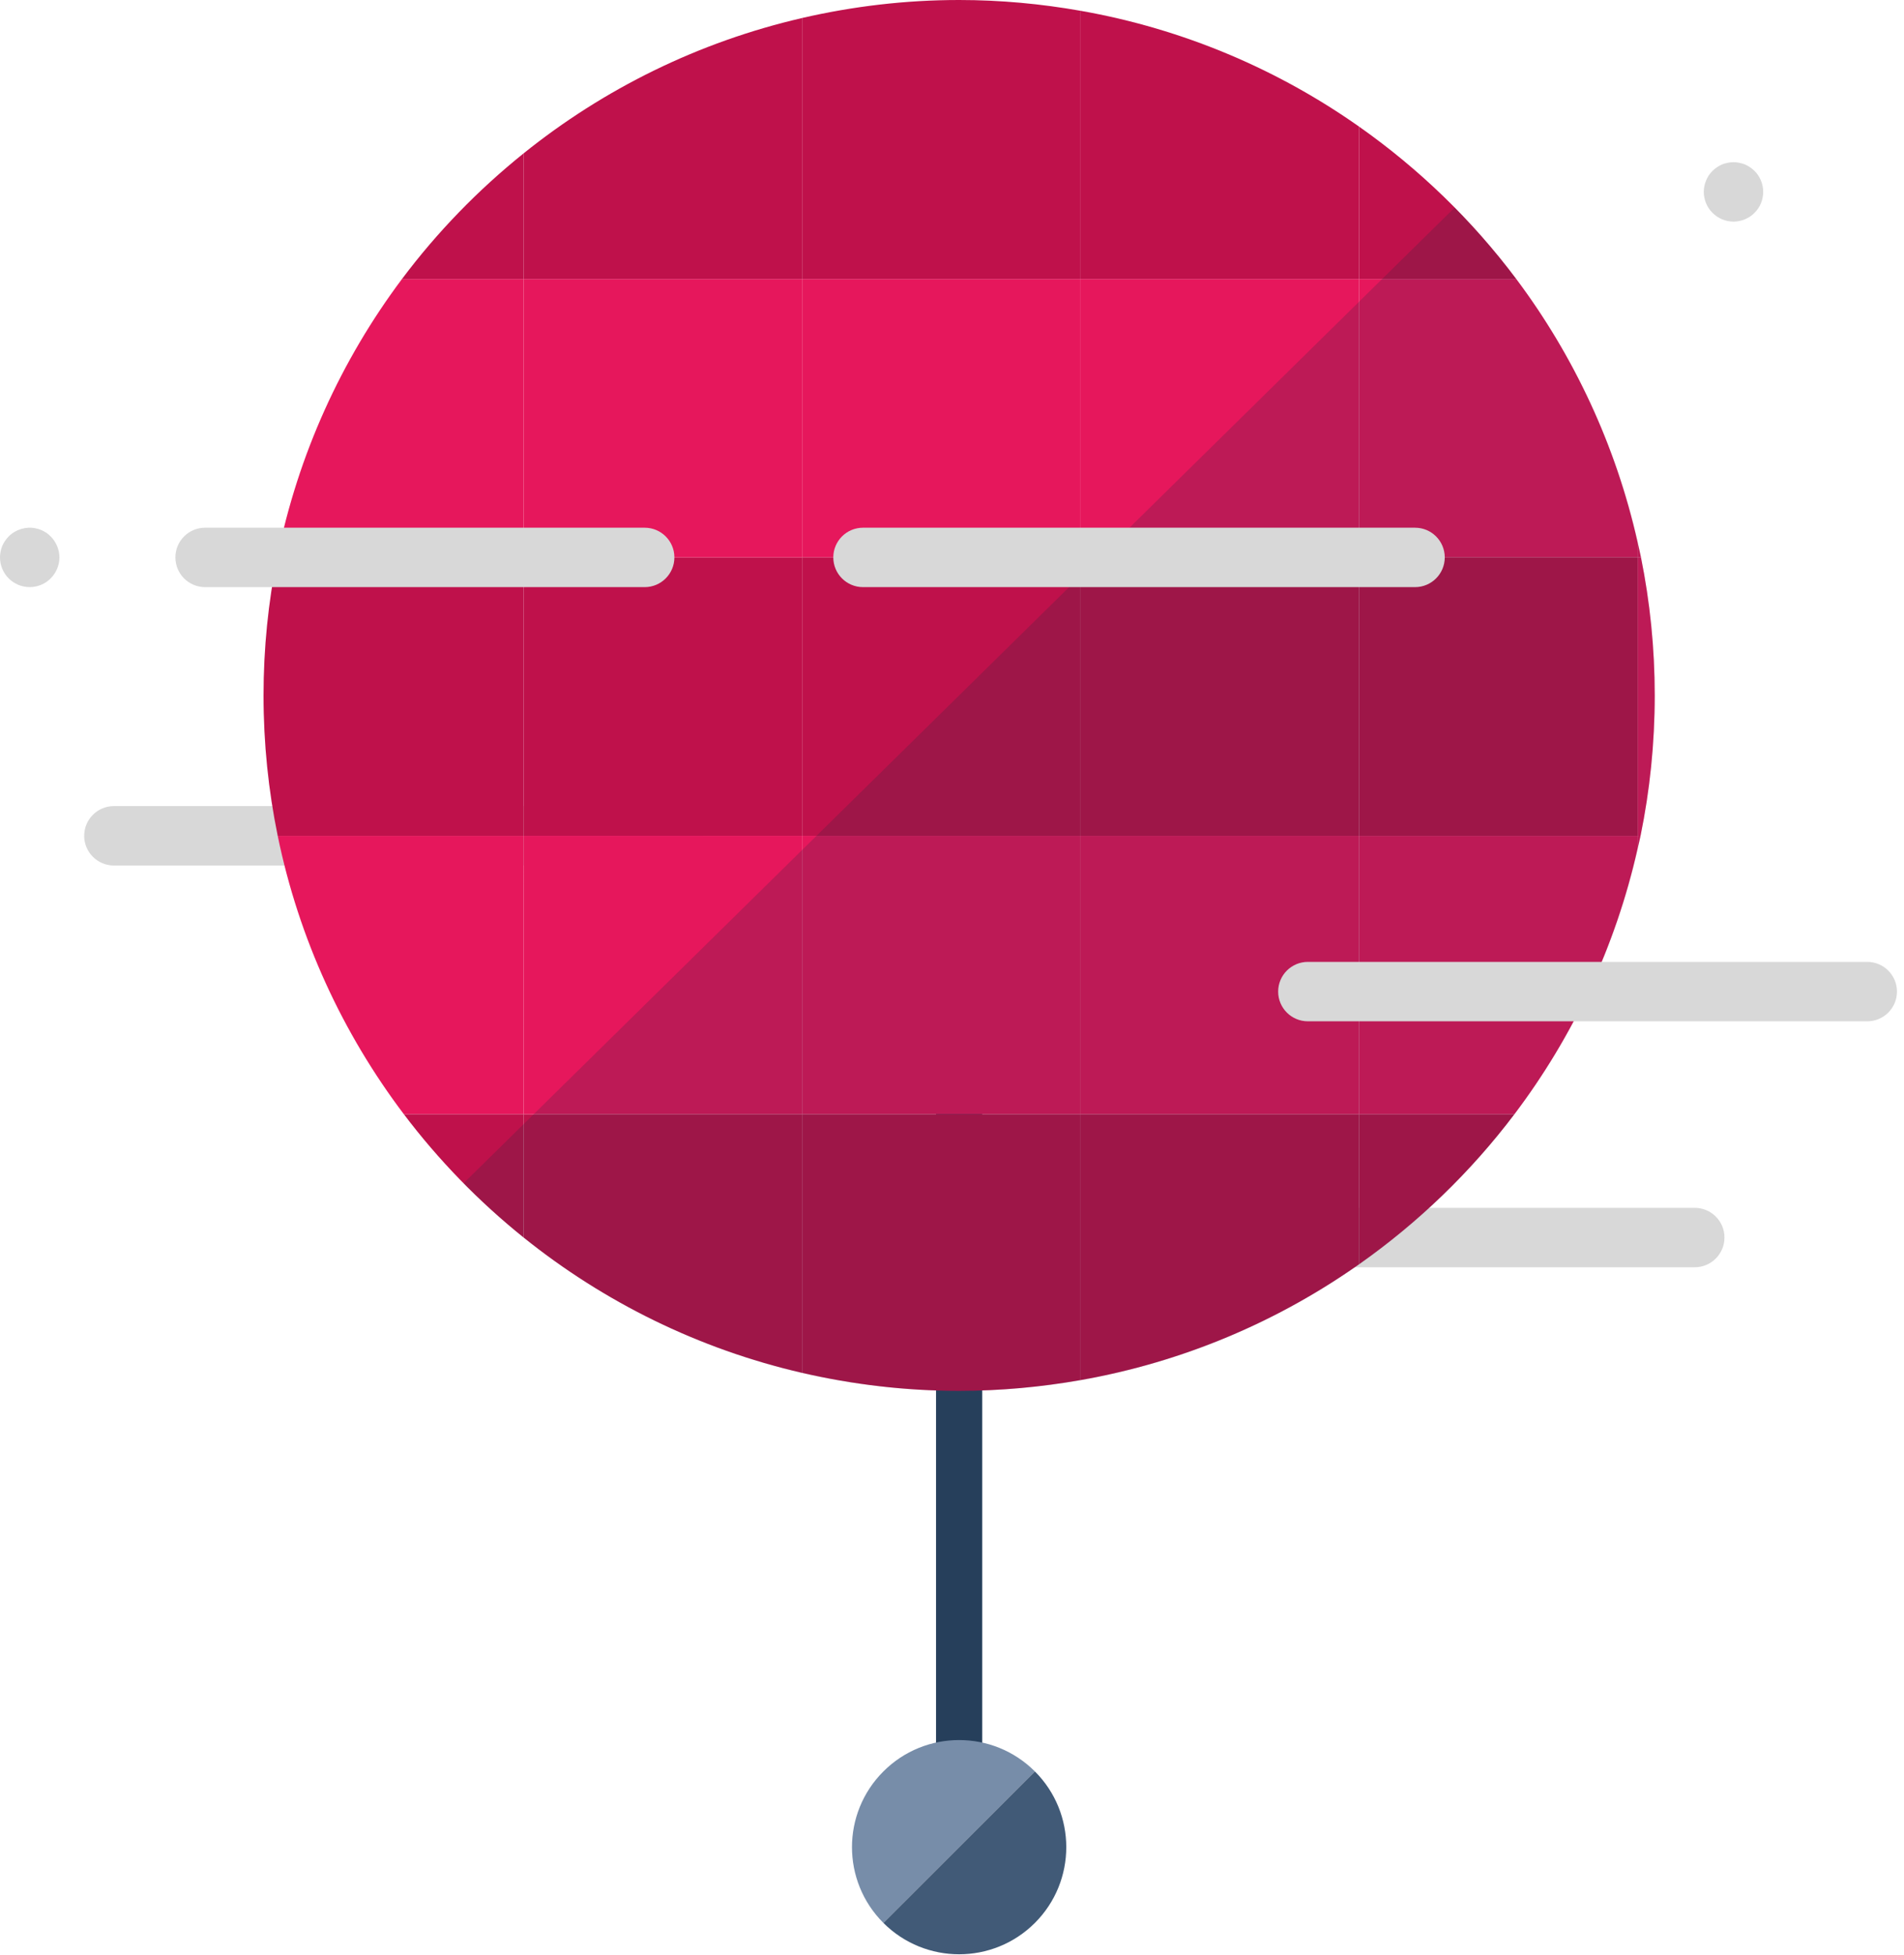 <svg xmlns="http://www.w3.org/2000/svg" width="76" height="78" viewBox="0 0 76 78" fill="none">
  <path d="M45.319 50.565C44.664 50.565 44.133 50.034 44.133 49.379C44.133 48.725 44.664 48.194 45.319 48.194L67.647 48.194C68.302 48.194 68.834 48.724 68.834 49.379C68.834 50.034 68.302 50.565 67.647 50.565L45.319 50.565Z" fill="#D8D8D8"/>
  <path d="M26.875 34.535H4.547C3.892 34.535 3.36 34.004 3.36 33.35C3.36 32.695 3.892 32.164 4.547 32.164H26.875C27.53 32.164 28.061 32.695 28.061 33.35C28.061 34.004 27.53 34.535 26.875 34.535Z" fill="#D8D8D8"/>
  <path d="M38.276 40.257H38.293C38.797 40.257 39.206 40.666 39.206 41.169V70.862H37.363V41.169C37.363 40.666 37.772 40.257 38.276 40.257Z" fill="#263F5B"/>
  <path d="M35.261 76.726C33.59 75.057 33.59 72.351 35.261 70.682C36.931 69.013 39.638 69.013 41.309 70.682L35.261 76.726Z" fill="#778DA9"/>
  <path d="M41.309 70.682C42.979 72.351 42.979 75.057 41.309 76.726C39.639 78.395 36.931 78.395 35.261 76.726L41.309 70.682Z" fill="#415A77"/>
  <path d="M32.018 22.241H20.903V33.35H32.018V22.241Z" fill="#BF114B"/>
  <path d="M20.903 33.35H11.085C11.928 37.457 13.68 41.231 16.12 44.458H20.902L20.903 33.35Z" fill="#E6175C"/>
  <path d="M20.903 22.241H11.068C10.709 24.021 10.519 25.862 10.519 27.748C10.519 29.667 10.714 31.54 11.085 33.35H20.903V22.241Z" fill="#BF114B"/>
  <path d="M32.018 44.458V54.778C34.033 55.242 36.128 55.496 38.284 55.496C39.94 55.496 41.558 55.343 43.134 55.066V44.458H32.018Z" fill="#BF114B"/>
  <path d="M16.12 44.458C17.505 46.29 19.113 47.942 20.902 49.379V44.458H16.12Z" fill="#BF114B"/>
  <path d="M20.903 44.458V49.379C24.102 51.95 27.883 53.824 32.018 54.778V44.458L20.903 44.458Z" fill="#BF114B"/>
  <path d="M60.449 44.458H54.249V50.444C56.613 48.78 58.708 46.761 60.449 44.458Z" fill="#BF114B"/>
  <path d="M54.249 11.133H43.134V22.241H54.249V11.133Z" fill="#E6175C"/>
  <path d="M43.134 55.066C47.217 54.346 50.99 52.738 54.249 50.444V44.458H43.134V55.066Z" fill="#BF114B"/>
  <path d="M32.018 11.133H20.903V22.241H32.018V11.133Z" fill="#E6175C"/>
  <path d="M32.018 33.35H20.903V44.458H32.018V33.35Z" fill="#E6175C"/>
  <path d="M43.134 33.35H32.018V44.458H43.134V33.35Z" fill="#E6175C"/>
  <path d="M43.134 11.133H32.018V22.241H43.134V11.133Z" fill="#E6175C"/>
  <path d="M43.134 22.241H32.018V33.35H43.134V22.241Z" fill="#BF114B"/>
  <path d="M20.903 22.241V11.133H16.045C13.625 14.363 11.894 18.139 11.068 22.241H20.903Z" fill="#E6175C"/>
  <path d="M20.903 6.117C19.082 7.58 17.447 9.263 16.045 11.133H20.903V6.117Z" fill="#BF114B"/>
  <path d="M54.249 33.35H43.134V44.458H54.249V33.35Z" fill="#E6175C"/>
  <path d="M65.365 33.35H65.484C65.855 31.54 66.05 29.667 66.05 27.748C66.05 25.862 65.86 24.021 65.501 22.241H65.365V33.35Z" fill="#E6175C"/>
  <path d="M65.365 22.241H65.501C65.46 22.036 65.411 21.834 65.365 21.631V22.241Z" fill="#E6175C"/>
  <path d="M65.365 33.865C65.404 33.693 65.448 33.523 65.484 33.35H65.365V33.865Z" fill="#E6175C"/>
  <path d="M32.018 11.133V0.719C27.883 1.672 24.102 3.546 20.903 6.117V11.133H32.018Z" fill="#BF114B"/>
  <path d="M54.249 33.35V44.458H60.449C62.786 41.367 64.485 37.772 65.365 33.865V33.35H54.249Z" fill="#E6175C"/>
  <path d="M43.134 11.133V0.431C41.558 0.153 39.94 0 38.284 0C36.128 0 34.033 0.254 32.018 0.718V11.133H43.134Z" fill="#BF114B"/>
  <path d="M54.249 22.241H65.365V21.631C64.494 17.765 62.823 14.202 60.524 11.133H54.249V22.241Z" fill="#E6175C"/>
  <path d="M54.249 22.241H43.134V33.35H54.249V22.241Z" fill="#BF114B"/>
  <path d="M65.365 22.241H54.249V33.35H65.365V22.241Z" fill="#BF114B"/>
  <path d="M54.249 11.133V5.052C50.99 2.758 47.217 1.15 43.134 0.431V11.133H54.249Z" fill="#BF114B"/>
  <path d="M60.524 11.133C58.768 8.79 56.646 6.739 54.249 5.052V11.133H60.524Z" fill="#BF114B"/>
  <g opacity="0.2">
    <path d="M18.503 47.214C23.539 52.325 30.54 55.496 38.285 55.496C53.619 55.496 66.05 43.073 66.05 27.748C66.05 20.163 63.002 13.291 58.066 8.282L18.503 47.214Z" fill="#1A263B"/>
  </g>
  <path d="M25.733 23.427H8.187C7.532 23.427 7.001 22.896 7.001 22.241C7.001 21.587 7.532 21.056 8.187 21.056H25.733C26.388 21.056 26.919 21.587 26.919 22.241C26.919 22.896 26.388 23.427 25.733 23.427Z" fill="#D8D8D8"/>
  <path d="M1.186 23.426C0.871 23.426 0.566 23.301 0.346 23.078C0.125 22.858 0 22.553 0 22.241C0 22.163 0.007 22.085 0.024 22.011C0.037 21.933 0.061 21.858 0.088 21.787C0.119 21.716 0.156 21.648 0.2 21.584C0.241 21.52 0.292 21.459 0.346 21.405C0.62 21.127 1.03 21.001 1.416 21.079C1.491 21.093 1.566 21.117 1.64 21.147C1.711 21.177 1.779 21.211 1.844 21.255C1.908 21.3 1.969 21.347 2.023 21.405C2.243 21.625 2.372 21.93 2.372 22.241C2.372 22.553 2.243 22.858 2.023 23.078C1.803 23.301 1.498 23.426 1.186 23.426Z" fill="#D8D8D8"/>
  <path d="M69.194 8.843C69.116 8.843 69.038 8.833 68.964 8.819C68.886 8.802 68.811 8.782 68.74 8.752C68.669 8.721 68.601 8.684 68.537 8.643C68.472 8.599 68.411 8.548 68.357 8.494C68.303 8.44 68.252 8.379 68.208 8.315C68.164 8.25 68.13 8.183 68.1 8.112C68.069 8.037 68.045 7.962 68.032 7.888C68.015 7.81 68.008 7.736 68.008 7.658C68.008 7.58 68.015 7.502 68.032 7.424C68.045 7.35 68.069 7.275 68.1 7.204C68.13 7.133 68.164 7.062 68.208 6.997C68.252 6.933 68.303 6.872 68.357 6.818C68.411 6.764 68.472 6.713 68.537 6.672C68.601 6.628 68.669 6.591 68.74 6.56C68.811 6.533 68.886 6.51 68.964 6.496C69.116 6.462 69.272 6.462 69.425 6.496C69.502 6.51 69.577 6.533 69.648 6.56C69.719 6.591 69.787 6.628 69.852 6.672C69.916 6.716 69.977 6.764 70.031 6.818C70.089 6.872 70.136 6.933 70.18 6.997C70.224 7.062 70.261 7.133 70.289 7.204C70.319 7.275 70.343 7.35 70.356 7.424C70.373 7.502 70.38 7.58 70.38 7.658C70.38 7.736 70.373 7.81 70.356 7.888C70.343 7.962 70.319 8.037 70.289 8.112C70.261 8.183 70.224 8.25 70.18 8.315C70.136 8.379 70.089 8.44 70.031 8.494C69.977 8.548 69.916 8.599 69.852 8.643C69.787 8.684 69.719 8.721 69.648 8.752C69.577 8.782 69.502 8.802 69.425 8.819C69.35 8.833 69.272 8.843 69.194 8.843Z" fill="#D8D8D8"/>
  <path d="M56.483 23.427H34.448C33.793 23.427 33.262 22.896 33.262 22.241C33.262 21.587 33.793 21.056 34.448 21.056H56.483C57.138 21.056 57.669 21.587 57.669 22.241C57.669 22.896 57.138 23.427 56.483 23.427Z" fill="#D8D8D8"/>
  <path d="M74.533 40.751H52.205C51.55 40.751 51.019 40.22 51.019 39.566C51.019 38.911 51.55 38.38 52.205 38.38H74.533C75.188 38.38 75.719 38.911 75.719 39.566C75.719 40.22 75.188 40.751 74.533 40.751Z" fill="#D8D8D8"/>
</svg>